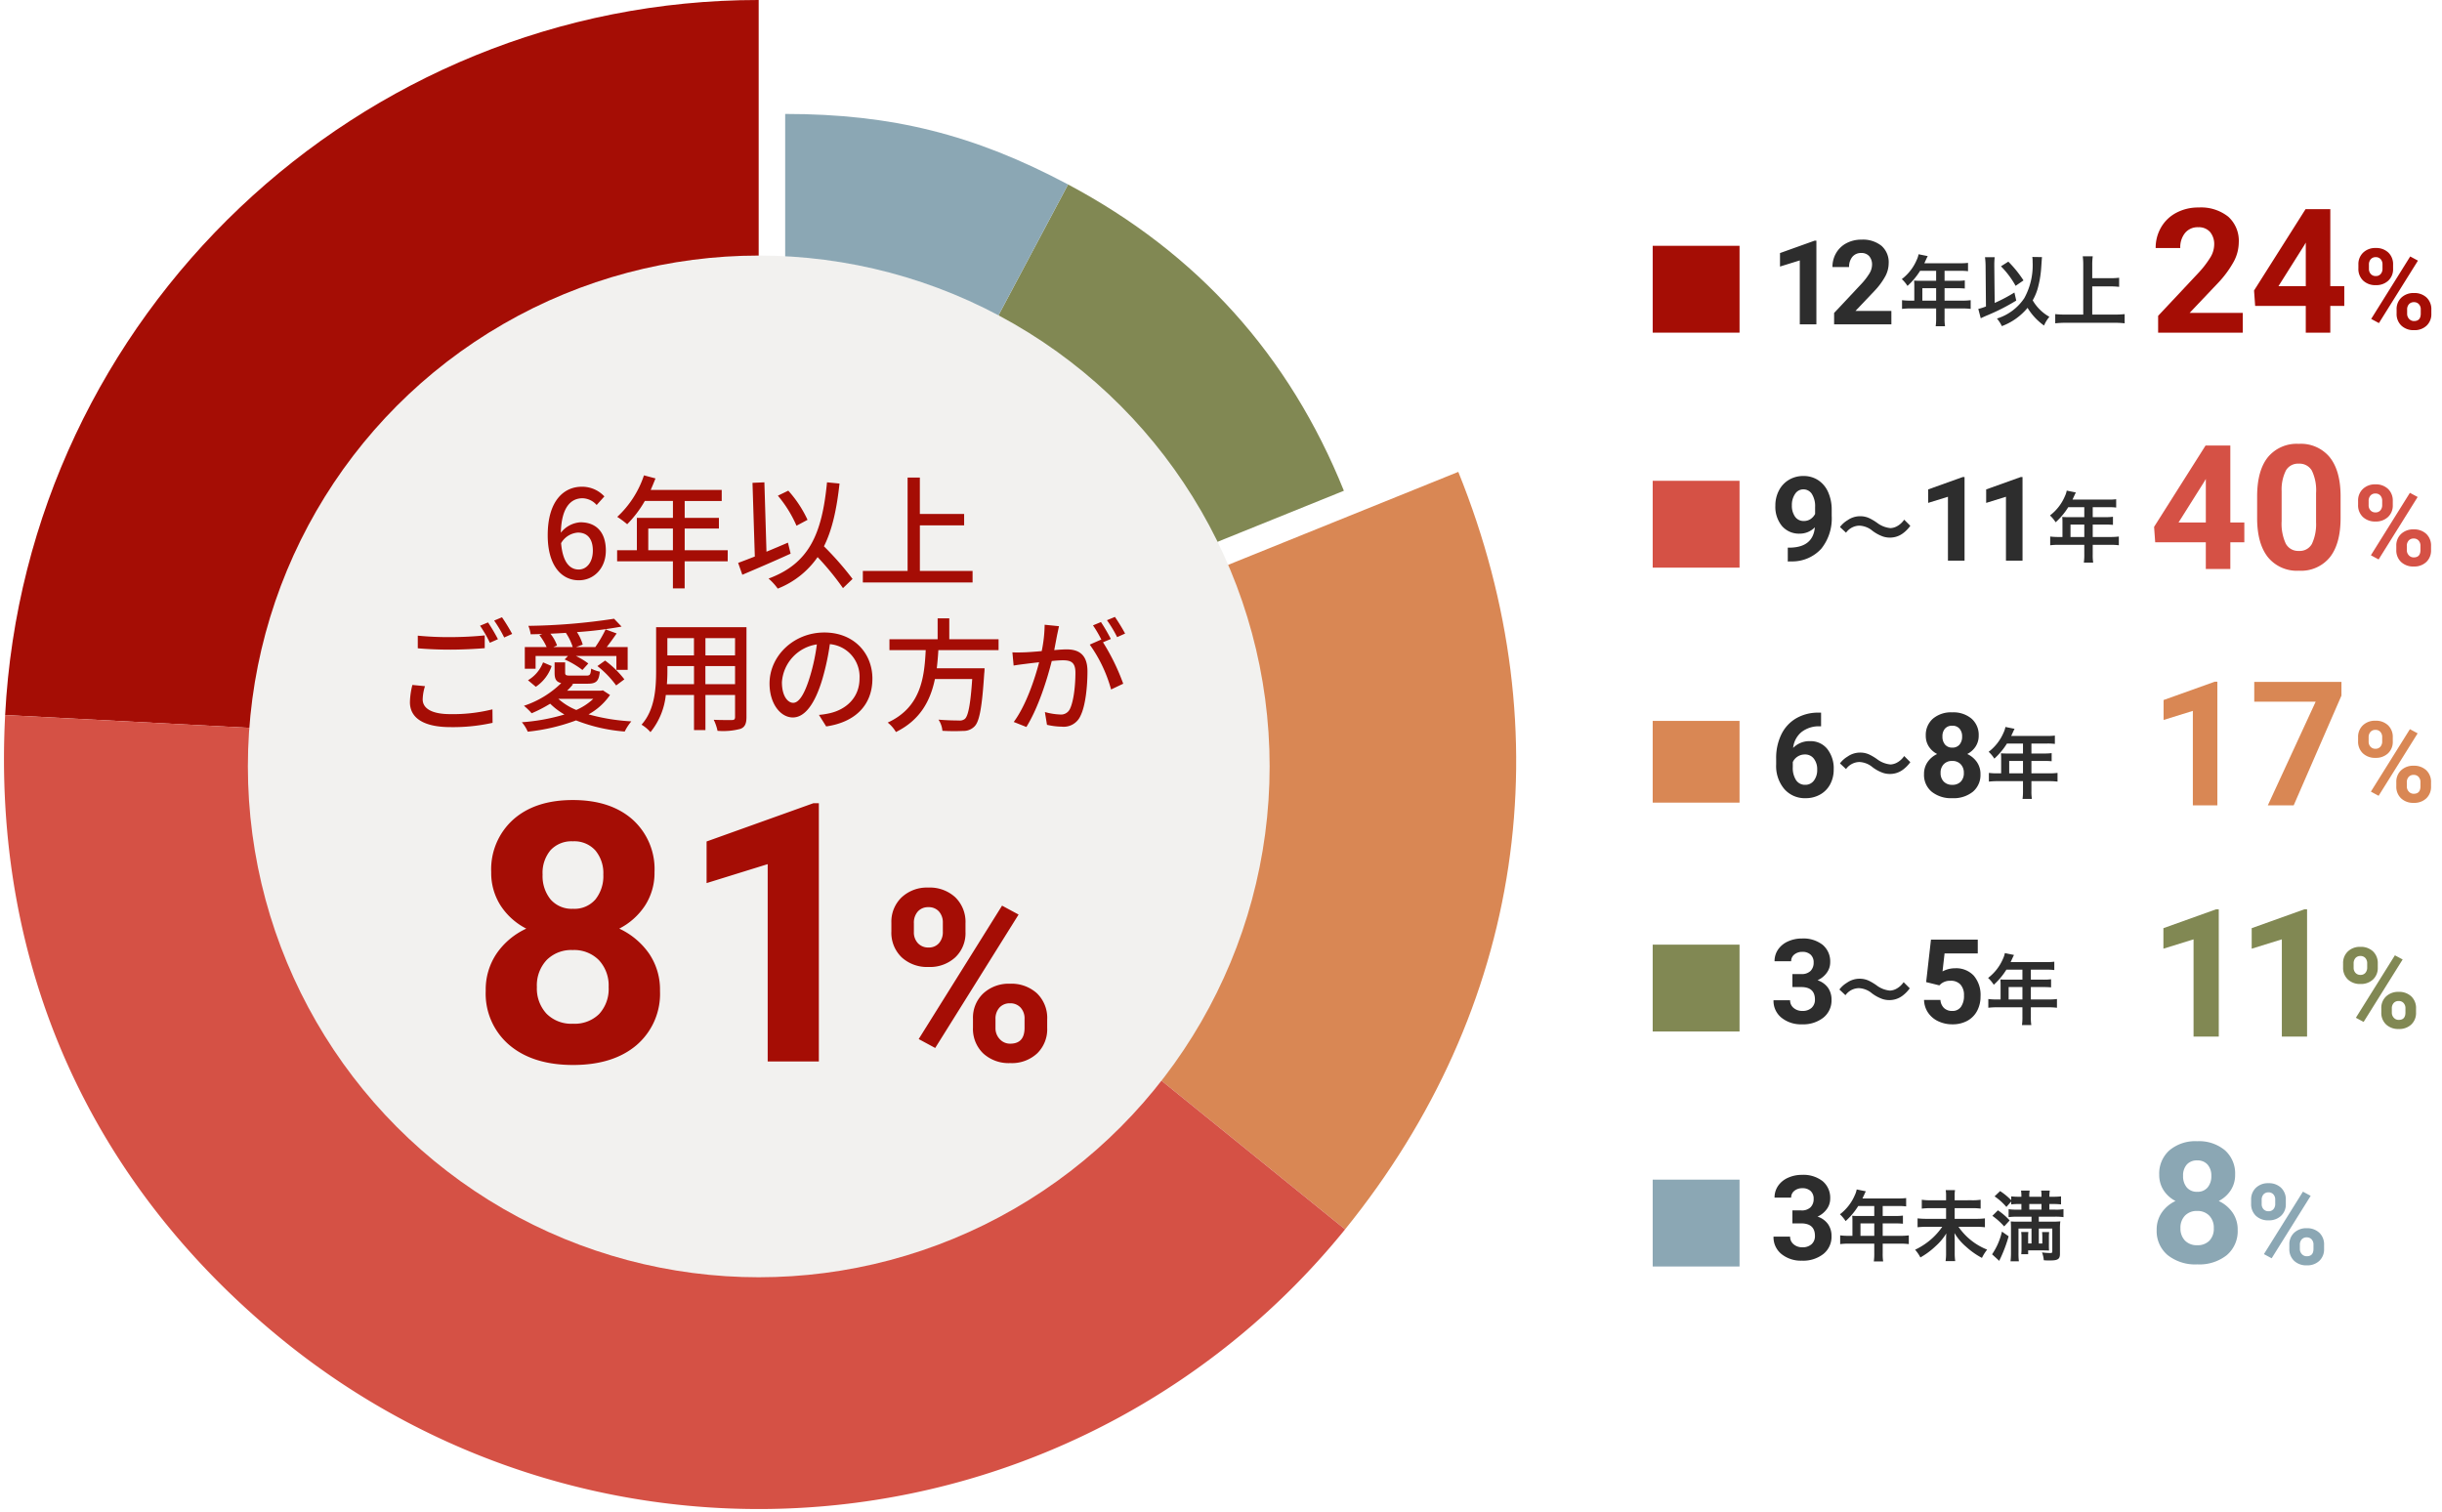 <svg height="296" viewBox="0 0 478 296" width="478" xmlns="http://www.w3.org/2000/svg" xmlns:xlink="http://www.w3.org/1999/xlink"><clipPath id="a"><path d="m98 3641.701h478v296h-478z"/></clipPath><g clip-path="url(#a)" transform="translate(-98 -3641.701)"><path d="m0 0h17v17h-17z" fill="#a50d05" transform="translate(421.5 3689.818)"/><path d="m3.165-3.72h-.765a12.571 12.571 0 0 1 -1.635-.09v1.71a12.9 12.9 0 0 1 1.635-.09h5.04v1.845a10.932 10.932 0 0 1 -.09 1.635h1.83a9.032 9.032 0 0 1 -.09-1.605v-1.875h3.48a12.734 12.734 0 0 1 1.63.09v-1.71a12.253 12.253 0 0 1 -1.635.09h-3.475v-2.43h2.46a14.116 14.116 0 0 1 1.5.06v-1.59a11.011 11.011 0 0 1 -1.545.075h-2.415v-1.95h3.06a11.04 11.04 0 0 1 1.53.075v-1.635a10.652 10.652 0 0 1 -1.53.075h-7.02c.27-.585.42-.9.435-.945.105-.225.135-.27.225-.45l-1.79-.365a4.333 4.333 0 0 1 -.36 1.1 9.311 9.311 0 0 1 -2.92 3.765 6.566 6.566 0 0 1 1.11 1.335 13.832 13.832 0 0 0 2.47-2.955h3.14v1.95h-3.27c-.405 0-.735-.015-1.05-.045a8.236 8.236 0 0 1 .045.87zm1.575 0v-2.43h2.7v2.43zm21.525-8.55a6.125 6.125 0 0 1 .06.99 13.316 13.316 0 0 1 -1.625 7.065 9.982 9.982 0 0 1 -5.355 4 6.877 6.877 0 0 1 .96 1.485 11.949 11.949 0 0 0 5.03-3.58 11.692 11.692 0 0 0 3.225 3.465 6.6 6.6 0 0 1 1.05-1.71 8.659 8.659 0 0 1 -3.27-3.225 10.736 10.736 0 0 0 .945-2.19 20.136 20.136 0 0 0 .72-4.185c.135-1.92.135-1.92.15-2.085zm-9.075 9.69a9.805 9.805 0 0 1 -1.5.48l.48 1.83c.375-.18.48-.225 1.05-.48a40.145 40.145 0 0 0 5.9-2.985l-.36-1.575a31.348 31.348 0 0 1 -3.86 2.04l-.075-7.155v-.33a13.247 13.247 0 0 1 .075-1.47h-1.9a13.723 13.723 0 0 1 .12 1.785zm2.94-7.86a17.332 17.332 0 0 1 2.865 3.825l1.545-1.065a22.447 22.447 0 0 0 -2.97-3.675zm17.865 3.93h3.525a15.662 15.662 0 0 1 1.74.09v-1.78a15.278 15.278 0 0 1 -1.74.09h-3.525v-2.57a12.1 12.1 0 0 1 .1-1.725h-1.96a12.841 12.841 0 0 1 .1 1.725v9.69h-3.415a19.793 19.793 0 0 1 -2.07-.09v1.8a18.75 18.75 0 0 1 2.07-.105h9.525a16.367 16.367 0 0 1 1.995.105v-1.8a19.264 19.264 0 0 1 -2.025.09h-4.32z" fill="#2d2d2d" transform="translate(469.543 3704.271)"/><path d="m9 0h-3.25v-12.511l-3.875 1.2v-2.639l6.772-2.426h.353zm14.68 0h-11.212v-2.224l5.29-5.638a13.049 13.049 0 0 0 1.612-2.078 3.338 3.338 0 0 0 .522-1.685 2.5 2.5 0 0 0 -.55-1.713 1.986 1.986 0 0 0 -1.572-.623 2.142 2.142 0 0 0 -1.735.758 3 3 0 0 0 -.635 1.993h-3.258a5.361 5.361 0 0 1 .713-2.729 5.026 5.026 0 0 1 2.016-1.937 6.127 6.127 0 0 1 2.954-.7 5.8 5.8 0 0 1 3.925 1.213 4.291 4.291 0 0 1 1.4 3.425 5.5 5.5 0 0 1 -.629 2.471 13.73 13.73 0 0 1 -2.156 2.931l-3.72 3.919h7.03z" fill="#2d2d2d" transform="translate(444.543 3705.188)"/><path d="m18.212 0h-16.568v-3.287l7.819-8.334a19.29 19.29 0 0 0 2.382-3.071 4.934 4.934 0 0 0 .772-2.49 3.692 3.692 0 0 0 -.813-2.532 2.936 2.936 0 0 0 -2.324-.921 3.167 3.167 0 0 0 -2.565 1.121 4.439 4.439 0 0 0 -.938 2.947h-4.815a7.924 7.924 0 0 1 1.054-4.033 7.43 7.43 0 0 1 2.984-2.866 9.057 9.057 0 0 1 4.363-1.034 8.576 8.576 0 0 1 5.8 1.793 6.343 6.343 0 0 1 2.067 5.063 8.127 8.127 0 0 1 -.93 3.644 20.3 20.3 0 0 1 -3.187 4.333l-5.5 5.794h10.399zm17.133-9.1h2.739v3.868h-2.739v5.232h-4.8v-5.229h-9.909l-.216-3.022 10.08-15.921h4.848zm-10.145 0h5.346v-8.533l-.315.548z" fill="#a50d05" transform="translate(518.79 3706.818)"/><path d="m1.021-12.633a3.092 3.092 0 0 1 .935-2.336 3.389 3.389 0 0 1 2.449-.9 3.443 3.443 0 0 1 2.471.886 3.151 3.151 0 0 1 .935 2.4v.773a3.053 3.053 0 0 1 -.935 2.331 3.425 3.425 0 0 1 -2.449.881 3.447 3.447 0 0 1 -2.467-.882 3.128 3.128 0 0 1 -.94-2.39zm2.063.827a1.447 1.447 0 0 0 .371 1.037 1.276 1.276 0 0 0 .972.392 1.217 1.217 0 0 0 .956-.4 1.539 1.539 0 0 0 .354-1.063v-.795a1.507 1.507 0 0 0 -.354-1.042 1.243 1.243 0 0 0 -.978-.4 1.246 1.246 0 0 0 -.956.392 1.538 1.538 0 0 0 -.365 1.09zm5.416 7.971a3.053 3.053 0 0 1 .945-2.336 3.437 3.437 0 0 1 2.449-.886 3.472 3.472 0 0 1 2.465.875 3.134 3.134 0 0 1 .94 2.412v.77a3.076 3.076 0 0 1 -.924 2.326 3.4 3.4 0 0 1 -2.46.886 3.445 3.445 0 0 1 -2.483-.889 3.115 3.115 0 0 1 -.932-2.363zm2.06.835a1.436 1.436 0 0 0 .387 1.01 1.261 1.261 0 0 0 .967.419q1.311 0 1.311-1.45v-.816a1.46 1.46 0 0 0 -.365-1.037 1.259 1.259 0 0 0 -.967-.392 1.259 1.259 0 0 0 -.967.392 1.506 1.506 0 0 0 -.366 1.074zm-5.522 1.829-1.515-.816 7.638-12.225 1.515.816z" fill="#a50d05" transform="translate(558.615 3706.117)"/><path d="m0 0h17v17h-17z" fill="#d55145" transform="translate(421.5 3735.818)"/><path d="m15.838-9.1h2.739v3.868h-2.739v5.232h-4.8v-5.229h-9.909l-.216-3.022 10.077-15.921h4.848zm-10.144 0h5.346v-8.533l-.315.548zm31.726-.9q0 5.014-2.075 7.67a7.244 7.244 0 0 1 -6.076 2.662 7.294 7.294 0 0 1 -6.043-2.606q-2.092-2.606-2.142-7.471v-4.449q0-5.063 2.1-7.687a7.3 7.3 0 0 1 6.051-2.619 7.3 7.3 0 0 1 6.043 2.6q2.092 2.6 2.142 7.462zm-4.8-4.881a8.835 8.835 0 0 0 -.82-4.369 2.778 2.778 0 0 0 -2.565-1.37 2.729 2.729 0 0 0 -2.5 1.3 8.269 8.269 0 0 0 -.855 4.076v5.877a9.275 9.275 0 0 0 .805 4.391 2.741 2.741 0 0 0 2.582 1.436 2.7 2.7 0 0 0 2.54-1.378 9.053 9.053 0 0 0 .813-4.217z" fill="#d55145" transform="translate(518.73 3753.085)"/><path d="m1.021-12.633a3.092 3.092 0 0 1 .935-2.336 3.389 3.389 0 0 1 2.449-.9 3.443 3.443 0 0 1 2.471.886 3.151 3.151 0 0 1 .935 2.4v.773a3.053 3.053 0 0 1 -.935 2.331 3.425 3.425 0 0 1 -2.449.881 3.447 3.447 0 0 1 -2.467-.882 3.128 3.128 0 0 1 -.94-2.39zm2.063.827a1.447 1.447 0 0 0 .371 1.037 1.276 1.276 0 0 0 .972.392 1.217 1.217 0 0 0 .956-.4 1.539 1.539 0 0 0 .354-1.063v-.795a1.507 1.507 0 0 0 -.354-1.042 1.243 1.243 0 0 0 -.978-.4 1.246 1.246 0 0 0 -.956.392 1.538 1.538 0 0 0 -.365 1.09zm5.416 7.971a3.053 3.053 0 0 1 .945-2.336 3.437 3.437 0 0 1 2.449-.886 3.472 3.472 0 0 1 2.465.875 3.134 3.134 0 0 1 .94 2.412v.77a3.076 3.076 0 0 1 -.924 2.326 3.4 3.4 0 0 1 -2.46.886 3.445 3.445 0 0 1 -2.483-.889 3.115 3.115 0 0 1 -.932-2.363zm2.06.835a1.436 1.436 0 0 0 .387 1.01 1.261 1.261 0 0 0 .967.419q1.311 0 1.311-1.45v-.816a1.46 1.46 0 0 0 -.365-1.037 1.259 1.259 0 0 0 -.967-.392 1.259 1.259 0 0 0 -.967.392 1.506 1.506 0 0 0 -.366 1.074zm-5.522 1.829-1.515-.816 7.638-12.225 1.515.816z" fill="#d55145" transform="translate(558.556 3752.384)"/><g fill="#2d2d2d"><path d="m3.165-3.72h-.765a12.571 12.571 0 0 1 -1.635-.09v1.71a12.9 12.9 0 0 1 1.635-.09h5.04v1.845a10.932 10.932 0 0 1 -.09 1.635h1.83a9.032 9.032 0 0 1 -.09-1.605v-1.875h3.48a12.734 12.734 0 0 1 1.63.09v-1.71a12.253 12.253 0 0 1 -1.635.09h-3.475v-2.43h2.46a14.116 14.116 0 0 1 1.5.06v-1.59a11.011 11.011 0 0 1 -1.545.075h-2.415v-1.95h3.06a11.04 11.04 0 0 1 1.53.075v-1.635a10.652 10.652 0 0 1 -1.53.075h-7.02c.27-.585.42-.9.435-.945.105-.225.135-.27.225-.45l-1.79-.365a4.333 4.333 0 0 1 -.36 1.1 9.311 9.311 0 0 1 -2.92 3.765 6.566 6.566 0 0 1 1.11 1.335 13.832 13.832 0 0 0 2.47-2.955h3.14v1.95h-3.27c-.405 0-.735-.015-1.05-.045a8.236 8.236 0 0 1 .045.87zm1.575 0v-2.43h2.7v2.43z" transform="translate(498.543 3750.538)"/><path d="m9 0h-3.25v-12.511l-3.875 1.2v-2.639l6.772-2.426h.353zm11.351 0h-3.245v-12.511l-3.875 1.2v-2.639l6.769-2.424h.348z" transform="translate(473.543 3751.455)"/><path d="m1.8-4.56a3.307 3.307 0 0 1 2.61-1.38 4.28 4.28 0 0 1 2.58 1.02 7.666 7.666 0 0 0 2.055 1.11 4.267 4.267 0 0 0 1.32.21 4.213 4.213 0 0 0 2.6-.855 6.55 6.55 0 0 0 1.42-1.455l-1.2-1.2a4.02 4.02 0 0 1 -1.56 1.365 2.965 2.965 0 0 1 -1.11.285 5.087 5.087 0 0 1 -2.655-1.05 10.767 10.767 0 0 0 -1.365-.825 4.209 4.209 0 0 0 -1.935-.45 4.274 4.274 0 0 0 -2.46.78 5.158 5.158 0 0 0 -1.485 1.335z" transform="translate(457.543 3750.538)"/><path d="m8.7-6.536a4.1 4.1 0 0 1 -2.961 1.246 4.383 4.383 0 0 1 -3.47-1.488 5.881 5.881 0 0 1 -1.3-4.015 6.264 6.264 0 0 1 .7-2.948 5.149 5.149 0 0 1 1.96-2.089 5.437 5.437 0 0 1 2.83-.747 5.2 5.2 0 0 1 2.875.809 5.316 5.316 0 0 1 1.954 2.325 8.347 8.347 0 0 1 .708 3.47v1.2a9.458 9.458 0 0 1 -2.035 6.426 7.685 7.685 0 0 1 -5.761 2.493l-.8.011v-2.706l.719-.011q4.236-.191 4.581-3.976zm-2.164-1.235a2.27 2.27 0 0 0 1.353-.4 2.7 2.7 0 0 0 .859-.977v-1.336a4.463 4.463 0 0 0 -.628-2.566 1.952 1.952 0 0 0 -1.685-.91 1.9 1.9 0 0 0 -1.606.893 3.8 3.8 0 0 0 -.629 2.24 3.694 3.694 0 0 0 .612 2.2 1.994 1.994 0 0 0 1.724.856z" transform="translate(444.543 3751.455)"/></g><path d="m0 0h17v16h-17z" fill="#d98754" transform="translate(421.5 3782.818)"/><path d="m3.165-3.72h-.765a12.571 12.571 0 0 1 -1.635-.09v1.71a12.9 12.9 0 0 1 1.635-.09h5.04v1.845a10.932 10.932 0 0 1 -.09 1.635h1.83a9.032 9.032 0 0 1 -.09-1.605v-1.875h3.48a12.734 12.734 0 0 1 1.63.09v-1.71a12.253 12.253 0 0 1 -1.635.09h-3.475v-2.43h2.46a14.116 14.116 0 0 1 1.5.06v-1.59a11.011 11.011 0 0 1 -1.545.075h-2.415v-1.95h3.06a11.04 11.04 0 0 1 1.53.075v-1.635a10.652 10.652 0 0 1 -1.53.075h-7.02c.27-.585.42-.9.435-.945.105-.225.135-.27.225-.45l-1.79-.365a4.333 4.333 0 0 1 -.36 1.1 9.311 9.311 0 0 1 -2.92 3.765 6.566 6.566 0 0 1 1.11 1.335 13.832 13.832 0 0 0 2.47-2.955h3.14v1.95h-3.27c-.405 0-.735-.015-1.05-.045a8.236 8.236 0 0 1 .045.87zm1.575 0v-2.43h2.7v2.43z" fill="#2d2d2d" transform="translate(486.543 3796.805)"/><path d="m11.77-12.005a3.8 3.8 0 0 1 -.6 2.111 4.284 4.284 0 0 1 -1.64 1.471 4.742 4.742 0 0 1 1.887 1.578 4.048 4.048 0 0 1 .7 2.364 4.286 4.286 0 0 1 -1.482 3.442 6.013 6.013 0 0 1 -4.035 1.264 6.04 6.04 0 0 1 -4.039-1.269 4.275 4.275 0 0 1 -1.494-3.437 4.074 4.074 0 0 1 .7-2.37 4.656 4.656 0 0 1 1.872-1.572 4.24 4.24 0 0 1 -1.639-1.471 3.83 3.83 0 0 1 -.59-2.111 4.238 4.238 0 0 1 1.393-3.33 5.483 5.483 0 0 1 3.785-1.241 5.519 5.519 0 0 1 3.779 1.23 4.222 4.222 0 0 1 1.403 3.341zm-2.909 7.288a2.354 2.354 0 0 0 -.618-1.707 2.2 2.2 0 0 0 -1.662-.64 2.2 2.2 0 0 0 -1.651.635 2.35 2.35 0 0 0 -.618 1.713 2.349 2.349 0 0 0 .606 1.685 2.209 2.209 0 0 0 1.685.64 2.2 2.2 0 0 0 1.657-.619 2.345 2.345 0 0 0 .601-1.707zm-.337-7.131a2.246 2.246 0 0 0 -.505-1.533 1.793 1.793 0 0 0 -1.426-.578 1.806 1.806 0 0 0 -1.415.562 2.233 2.233 0 0 0 -.505 1.55 2.347 2.347 0 0 0 .505 1.572 1.769 1.769 0 0 0 1.426.6 1.752 1.752 0 0 0 1.421-.6 2.364 2.364 0 0 0 .499-1.573z" fill="#2d2d2d" transform="translate(473.543 3797.722)"/><path d="m1.8-4.56a3.307 3.307 0 0 1 2.61-1.38 4.28 4.28 0 0 1 2.58 1.02 7.666 7.666 0 0 0 2.055 1.11 4.267 4.267 0 0 0 1.32.21 4.213 4.213 0 0 0 2.6-.855 6.55 6.55 0 0 0 1.42-1.455l-1.2-1.2a4.02 4.02 0 0 1 -1.56 1.365 2.965 2.965 0 0 1 -1.11.285 5.087 5.087 0 0 1 -2.655-1.05 10.767 10.767 0 0 0 -1.365-.825 4.209 4.209 0 0 0 -1.935-.45 4.274 4.274 0 0 0 -2.46.78 5.158 5.158 0 0 0 -1.485 1.335z" fill="#2d2d2d" transform="translate(457.543 3796.805)"/><path d="m9.917-16.52v2.673h-.317a5.514 5.514 0 0 0 -3.541 1.147 4.654 4.654 0 0 0 -1.612 3.087 4.421 4.421 0 0 1 3.291-1.325 4.165 4.165 0 0 1 3.392 1.527 6.123 6.123 0 0 1 1.258 4.021 6.023 6.023 0 0 1 -.688 2.89 4.953 4.953 0 0 1 -1.958 2.006 5.677 5.677 0 0 1 -2.858.719 5.3 5.3 0 0 1 -4.172-1.8 6.975 6.975 0 0 1 -1.589-4.8v-1.161a10.5 10.5 0 0 1 1.005-4.7 7.37 7.37 0 0 1 2.886-3.156 8.458 8.458 0 0 1 4.363-1.128zm-3.167 8.187a2.59 2.59 0 0 0 -1.426.41 2.468 2.468 0 0 0 -.944 1.084v.988a4.384 4.384 0 0 0 .64 2.544 2.067 2.067 0 0 0 1.8.915 2.044 2.044 0 0 0 1.69-.825 3.371 3.371 0 0 0 .646-2.139 3.364 3.364 0 0 0 -.656-2.157 2.121 2.121 0 0 0 -1.75-.82z" fill="#2d2d2d" transform="translate(444.543 3797.722)"/><path d="m13.3 0h-4.8v-18.494l-5.728 1.776v-3.9l10.011-3.586h.517zm24.286-21.482-9.347 21.482h-5.063l9.363-20.287h-12.019v-3.885h17.066z" fill="#d98754" transform="translate(518.73 3799.352)"/><path d="m1.021-12.633a3.092 3.092 0 0 1 .935-2.336 3.389 3.389 0 0 1 2.449-.9 3.443 3.443 0 0 1 2.471.886 3.151 3.151 0 0 1 .935 2.4v.773a3.053 3.053 0 0 1 -.935 2.331 3.425 3.425 0 0 1 -2.449.881 3.447 3.447 0 0 1 -2.467-.882 3.128 3.128 0 0 1 -.94-2.39zm2.063.827a1.447 1.447 0 0 0 .371 1.037 1.276 1.276 0 0 0 .972.392 1.217 1.217 0 0 0 .956-.4 1.539 1.539 0 0 0 .354-1.063v-.795a1.507 1.507 0 0 0 -.354-1.042 1.243 1.243 0 0 0 -.978-.4 1.246 1.246 0 0 0 -.956.392 1.538 1.538 0 0 0 -.365 1.09zm5.416 7.971a3.053 3.053 0 0 1 .945-2.336 3.437 3.437 0 0 1 2.449-.886 3.472 3.472 0 0 1 2.465.875 3.134 3.134 0 0 1 .94 2.412v.77a3.076 3.076 0 0 1 -.924 2.326 3.4 3.4 0 0 1 -2.46.886 3.445 3.445 0 0 1 -2.483-.889 3.115 3.115 0 0 1 -.932-2.363zm2.06.835a1.436 1.436 0 0 0 .387 1.01 1.261 1.261 0 0 0 .967.419q1.311 0 1.311-1.45v-.816a1.46 1.46 0 0 0 -.365-1.037 1.259 1.259 0 0 0 -.967-.392 1.259 1.259 0 0 0 -.967.392 1.506 1.506 0 0 0 -.366 1.074zm-5.522 1.829-1.515-.816 7.638-12.225 1.515.816z" fill="#d98754" transform="translate(558.556 3798.651)"/><path d="m0 0h17v17h-17z" fill="#818853" transform="translate(421.5 3826.618)"/><path d="m0 0h17v17h-17z" fill="#8ba7b4" transform="translate(421.5 3872.618)"/><path d="m3.165-3.72h-.765a12.571 12.571 0 0 1 -1.635-.09v1.71a12.9 12.9 0 0 1 1.635-.09h5.04v1.845a10.932 10.932 0 0 1 -.09 1.635h1.83a9.032 9.032 0 0 1 -.09-1.605v-1.875h3.48a12.734 12.734 0 0 1 1.63.09v-1.71a12.253 12.253 0 0 1 -1.635.09h-3.475v-2.43h2.46a14.116 14.116 0 0 1 1.5.06v-1.59a11.011 11.011 0 0 1 -1.545.075h-2.415v-1.95h3.06a11.04 11.04 0 0 1 1.53.075v-1.635a10.652 10.652 0 0 1 -1.53.075h-7.02c.27-.585.42-.9.435-.945.105-.225.135-.27.225-.45l-1.79-.365a4.333 4.333 0 0 1 -.36 1.1 9.311 9.311 0 0 1 -2.92 3.765 6.566 6.566 0 0 1 1.11 1.335 13.832 13.832 0 0 0 2.47-2.955h3.14v1.95h-3.27c-.405 0-.735-.015-1.05-.045a8.236 8.236 0 0 1 .045.87zm1.575 0v-2.43h2.7v2.43z" fill="#2d2d2d" transform="translate(486.432 3841.072)"/><path d="m1.595-8.041.943-8.311h9.162v2.707h-6.5l-.4 3.515a5.146 5.146 0 0 1 2.459-.618 4.713 4.713 0 0 1 3.657 1.448 5.787 5.787 0 0 1 1.325 4.054 5.928 5.928 0 0 1 -.668 2.836 4.716 4.716 0 0 1 -1.915 1.944 5.978 5.978 0 0 1 -2.942.691 6.348 6.348 0 0 1 -2.751-.6 4.88 4.88 0 0 1 -2-1.69 4.606 4.606 0 0 1 -.781-2.482h3.207a2.4 2.4 0 0 0 .709 1.588 2.261 2.261 0 0 0 1.6.567 2 2 0 0 0 1.7-.792 3.668 3.668 0 0 0 .6-2.24 3.033 3.033 0 0 0 -.685-2.134 2.514 2.514 0 0 0 -1.947-.742 2.809 2.809 0 0 0 -1.875.606l-.315.294z" fill="#2d2d2d" transform="translate(473.432 3841.989)"/><path d="m1.8-4.56a3.307 3.307 0 0 1 2.61-1.38 4.28 4.28 0 0 1 2.58 1.02 7.666 7.666 0 0 0 2.055 1.11 4.267 4.267 0 0 0 1.32.21 4.213 4.213 0 0 0 2.6-.855 6.55 6.55 0 0 0 1.42-1.455l-1.2-1.2a4.02 4.02 0 0 1 -1.56 1.365 2.965 2.965 0 0 1 -1.11.285 5.087 5.087 0 0 1 -2.655-1.05 10.767 10.767 0 0 0 -1.365-.825 4.209 4.209 0 0 0 -1.935-.45 4.274 4.274 0 0 0 -2.46.78 5.158 5.158 0 0 0 -1.485 1.335z" fill="#2d2d2d" transform="translate(457.432 3841.072)"/><path d="m4.414-9.613h1.729a2.437 2.437 0 0 0 1.831-.618 2.263 2.263 0 0 0 .6-1.64 2 2 0 0 0 -.59-1.539 2.285 2.285 0 0 0 -1.623-.55 2.4 2.4 0 0 0 -1.561.511 1.634 1.634 0 0 0 -.629 1.331h-3.25a3.991 3.991 0 0 1 .691-2.3 4.6 4.6 0 0 1 1.931-1.582 6.447 6.447 0 0 1 2.735-.573 6.114 6.114 0 0 1 4.065 1.241 4.234 4.234 0 0 1 1.471 3.42 3.441 3.441 0 0 1 -.685 2.066 4.451 4.451 0 0 1 -1.796 1.446 4.063 4.063 0 0 1 2.061 1.482 4.021 4.021 0 0 1 .679 2.336 4.3 4.3 0 0 1 -1.589 3.493 6.389 6.389 0 0 1 -4.206 1.314 6.058 6.058 0 0 1 -4-1.292 4.218 4.218 0 0 1 -1.559-3.414h3.245a1.88 1.88 0 0 0 .691 1.5 2.545 2.545 0 0 0 1.7.584 2.557 2.557 0 0 0 1.815-.603 2.113 2.113 0 0 0 .657-1.623q0-2.448-2.7-2.448h-1.713z" fill="#2d2d2d" transform="translate(444.432 3841.989)"/><path d="m1.021-12.633a3.092 3.092 0 0 1 .935-2.336 3.389 3.389 0 0 1 2.449-.9 3.443 3.443 0 0 1 2.471.886 3.151 3.151 0 0 1 .935 2.4v.773a3.053 3.053 0 0 1 -.935 2.331 3.425 3.425 0 0 1 -2.449.881 3.447 3.447 0 0 1 -2.467-.882 3.128 3.128 0 0 1 -.94-2.39zm2.063.827a1.447 1.447 0 0 0 .371 1.037 1.276 1.276 0 0 0 .972.392 1.217 1.217 0 0 0 .956-.4 1.539 1.539 0 0 0 .354-1.063v-.795a1.507 1.507 0 0 0 -.354-1.042 1.243 1.243 0 0 0 -.978-.4 1.246 1.246 0 0 0 -.956.392 1.538 1.538 0 0 0 -.365 1.09zm5.416 7.971a3.053 3.053 0 0 1 .945-2.336 3.437 3.437 0 0 1 2.449-.886 3.472 3.472 0 0 1 2.465.875 3.134 3.134 0 0 1 .94 2.412v.77a3.076 3.076 0 0 1 -.924 2.326 3.4 3.4 0 0 1 -2.46.886 3.445 3.445 0 0 1 -2.483-.889 3.115 3.115 0 0 1 -.932-2.363zm2.06.835a1.436 1.436 0 0 0 .387 1.01 1.261 1.261 0 0 0 .967.419q1.311 0 1.311-1.45v-.816a1.46 1.46 0 0 0 -.365-1.037 1.259 1.259 0 0 0 -.967-.392 1.259 1.259 0 0 0 -.967.392 1.506 1.506 0 0 0 -.366 1.074zm-5.522 1.829-1.515-.816 7.638-12.225 1.515.816z" fill="#818853" transform="translate(555.619 3842.917)"/><path d="m13.689 0h-4.939v-19.038l-5.9 1.829v-4.016l10.305-3.691h.53zm17.281 0h-4.939v-19.038l-5.9 1.829v-4.016l10.309-3.692h.53z" fill="#818853" transform="translate(518.619 3844.618)"/><path d="m3.165-3.72h-.765a12.571 12.571 0 0 1 -1.635-.09v1.71a12.9 12.9 0 0 1 1.635-.09h5.04v1.845a10.932 10.932 0 0 1 -.09 1.635h1.83a9.032 9.032 0 0 1 -.09-1.605v-1.875h3.48a12.734 12.734 0 0 1 1.63.09v-1.71a12.253 12.253 0 0 1 -1.635.09h-3.475v-2.43h2.46a14.116 14.116 0 0 1 1.5.06v-1.59a11.011 11.011 0 0 1 -1.545.075h-2.415v-1.95h3.06a11.04 11.04 0 0 1 1.53.075v-1.635a10.652 10.652 0 0 1 -1.53.075h-7.02c.27-.585.42-.9.435-.945.105-.225.135-.27.225-.45l-1.79-.365a4.333 4.333 0 0 1 -.36 1.1 9.311 9.311 0 0 1 -2.92 3.765 6.566 6.566 0 0 1 1.11 1.335 13.832 13.832 0 0 0 2.47-2.955h3.14v1.95h-3.27c-.405 0-.735-.015-1.05-.045a8.236 8.236 0 0 1 .045.87zm1.575 0v-2.43h2.7v2.43zm18.435-6.96v-.9a5.247 5.247 0 0 1 .075-1.08h-1.83a5.636 5.636 0 0 1 .075 1.065v.915h-2.955a11.2 11.2 0 0 1 -1.8-.1v1.74a12.1 12.1 0 0 1 1.815-.09h2.94v2.08h-3.795a14.828 14.828 0 0 1 -1.785-.09v1.74a15.824 15.824 0 0 1 1.8-.09h3.03a13.131 13.131 0 0 1 -1.845 2.145 13.693 13.693 0 0 1 -3.465 2.345 7.748 7.748 0 0 1 1.035 1.51 15.121 15.121 0 0 0 2.97-2.2 11.166 11.166 0 0 0 2.1-2.5c-.045.7-.045.915-.045 1.41v2.405a9.787 9.787 0 0 1 -.1 1.605h1.89a10.889 10.889 0 0 1 -.1-1.62v-2.475c0-.3-.015-.54-.045-1.4a10.624 10.624 0 0 0 2.28 2.685 14.971 14.971 0 0 0 3.095 2.18 8.536 8.536 0 0 1 1.02-1.62 12.268 12.268 0 0 1 -5.61-4.47h3.36a15.022 15.022 0 0 1 1.815.09v-1.74a13.708 13.708 0 0 1 -1.815.09h-4.11v-2.085h3.285a11.194 11.194 0 0 1 1.8.09v-1.74a10.347 10.347 0 0 1 -1.815.1zm15.045 3.21v.975h-2.94a11.009 11.009 0 0 1 -1.125-.045c.03.4.045.735.045 1.275v4.8a13.768 13.768 0 0 1 -.09 1.725h1.635a12.563 12.563 0 0 1 -.075-1.65v-4.755h2.55v2.925h-.66v-1.1a10.484 10.484 0 0 1 .04-1.15h-1.4a8.252 8.252 0 0 1 .06 1.155v1.98a8.923 8.923 0 0 1 -.05 1.215h1.35v-.75h3.075c.525.015.87.015 1.02.03a11.329 11.329 0 0 1 -.03-1.14v-1.32a9.936 9.936 0 0 1 .045-1.155h-1.38a11.063 11.063 0 0 1 .045 1.155v1.08h-.69v-2.925h2.64v4.445c0 .3-.06.345-.465.345a13.543 13.543 0 0 1 -1.545-.12 5.306 5.306 0 0 1 .345 1.53c.285.03.36.03.675.045h.57c1.515 0 1.92-.27 1.92-1.29v-4.82a10.013 10.013 0 0 1 .075-1.545 15.25 15.25 0 0 1 -1.65.06h-2.565v-.975h3.165a11.4 11.4 0 0 1 1.665.09v-1.56a8.7 8.7 0 0 1 -1.665.09h-1.095v-1.1h.81a13.044 13.044 0 0 1 1.475.08v-1.575a13.229 13.229 0 0 1 -1.5.075h-.78v-.1a7.142 7.142 0 0 1 .075-1.11h-1.695a5.758 5.758 0 0 1 .075 1.11v.1h-2.39v-.1a5.481 5.481 0 0 1 .075-1.11h-1.695a7.288 7.288 0 0 1 .075 1.11v.1h-.51a12.744 12.744 0 0 1 -1.485-.075v.75a12.685 12.685 0 0 0 -2.175-1.785l-1.08 1.035a11.6 11.6 0 0 1 2.31 2.07l.945-1.065v.57a10.283 10.283 0 0 1 1.455-.075h.54v1.1h-.915a10.388 10.388 0 0 1 -1.59-.09v1.56a11.5 11.5 0 0 1 1.635-.09zm-.435-1.38v-1.1h2.385v1.1zm-7.23 1.215a13.118 13.118 0 0 1 2.31 2.07l1.08-1.17a12.852 12.852 0 0 0 -2.3-1.98zm1.875 3.09a13 13 0 0 1 -1.93 4.44l1.41 1.29a3.788 3.788 0 0 1 .24-.54 27.78 27.78 0 0 0 1.59-4.275z" fill="#2d2d2d" transform="translate(457.432 3887.338)"/><path d="m4.414-9.613h1.729a2.437 2.437 0 0 0 1.831-.618 2.263 2.263 0 0 0 .6-1.64 2 2 0 0 0 -.59-1.539 2.285 2.285 0 0 0 -1.623-.55 2.4 2.4 0 0 0 -1.561.511 1.634 1.634 0 0 0 -.629 1.331h-3.25a3.991 3.991 0 0 1 .691-2.3 4.6 4.6 0 0 1 1.931-1.582 6.447 6.447 0 0 1 2.735-.573 6.114 6.114 0 0 1 4.065 1.241 4.234 4.234 0 0 1 1.471 3.42 3.441 3.441 0 0 1 -.685 2.066 4.451 4.451 0 0 1 -1.796 1.446 4.063 4.063 0 0 1 2.061 1.482 4.021 4.021 0 0 1 .679 2.336 4.3 4.3 0 0 1 -1.589 3.493 6.389 6.389 0 0 1 -4.206 1.314 6.058 6.058 0 0 1 -4-1.292 4.218 4.218 0 0 1 -1.559-3.414h3.245a1.88 1.88 0 0 0 .691 1.5 2.545 2.545 0 0 0 1.7.584 2.557 2.557 0 0 0 1.815-.603 2.113 2.113 0 0 0 .657-1.623q0-2.448-2.7-2.448h-1.713z" fill="#2d2d2d" transform="translate(444.432 3888.255)"/><path d="m1.021-12.633a3.092 3.092 0 0 1 .935-2.336 3.389 3.389 0 0 1 2.449-.9 3.443 3.443 0 0 1 2.471.886 3.151 3.151 0 0 1 .935 2.4v.773a3.053 3.053 0 0 1 -.935 2.331 3.425 3.425 0 0 1 -2.449.881 3.447 3.447 0 0 1 -2.467-.882 3.128 3.128 0 0 1 -.94-2.39zm2.063.827a1.447 1.447 0 0 0 .371 1.037 1.276 1.276 0 0 0 .972.392 1.217 1.217 0 0 0 .956-.4 1.539 1.539 0 0 0 .354-1.063v-.795a1.507 1.507 0 0 0 -.354-1.042 1.243 1.243 0 0 0 -.978-.4 1.246 1.246 0 0 0 -.956.392 1.538 1.538 0 0 0 -.365 1.09zm5.416 7.971a3.053 3.053 0 0 1 .945-2.336 3.437 3.437 0 0 1 2.449-.886 3.472 3.472 0 0 1 2.465.875 3.134 3.134 0 0 1 .94 2.412v.77a3.076 3.076 0 0 1 -.924 2.326 3.4 3.4 0 0 1 -2.46.886 3.445 3.445 0 0 1 -2.483-.889 3.115 3.115 0 0 1 -.932-2.363zm2.06.835a1.436 1.436 0 0 0 .387 1.01 1.261 1.261 0 0 0 .967.419q1.311 0 1.311-1.45v-.816a1.46 1.46 0 0 0 -.365-1.037 1.259 1.259 0 0 0 -.967-.392 1.259 1.259 0 0 0 -.967.392 1.506 1.506 0 0 0 -.366 1.074zm-5.522 1.829-1.515-.816 7.638-12.225 1.515.816z" fill="#8ba7b4" transform="translate(537.619 3889.184)"/><path d="m16.887-17.225a5.457 5.457 0 0 1 -.854 3.029 6.147 6.147 0 0 1 -2.353 2.111 6.8 6.8 0 0 1 2.707 2.264 5.807 5.807 0 0 1 1 3.392 6.149 6.149 0 0 1 -2.128 4.939 8.628 8.628 0 0 1 -5.784 1.812 8.667 8.667 0 0 1 -5.801-1.822 6.134 6.134 0 0 1 -2.143-4.929 5.845 5.845 0 0 1 1-3.4 6.681 6.681 0 0 1 2.691-2.256 6.084 6.084 0 0 1 -2.346-2.115 5.5 5.5 0 0 1 -.846-3.029 6.081 6.081 0 0 1 2-4.778 7.867 7.867 0 0 1 5.43-1.781 7.919 7.919 0 0 1 5.422 1.764 6.058 6.058 0 0 1 2.005 4.799zm-4.174 10.457a3.378 3.378 0 0 0 -.886-2.449 3.16 3.16 0 0 0 -2.385-.918 3.154 3.154 0 0 0 -2.369.91 3.372 3.372 0 0 0 -.886 2.457 3.37 3.37 0 0 0 .87 2.417 3.169 3.169 0 0 0 2.417.918 3.162 3.162 0 0 0 2.377-.886 3.364 3.364 0 0 0 .862-2.449zm-.483-10.232a3.223 3.223 0 0 0 -.725-2.2 2.573 2.573 0 0 0 -2.046-.83 2.591 2.591 0 0 0 -2.03.806 3.2 3.2 0 0 0 -.729 2.224 3.367 3.367 0 0 0 .725 2.256 2.537 2.537 0 0 0 2.046.854 2.513 2.513 0 0 0 2.038-.854 3.392 3.392 0 0 0 .721-2.256z" fill="#8ba7b4" transform="translate(518.619 3888.885)"/><path d="m106.116 116.561 55.374-104.142q37.96 20.181 53.986 59.958z" fill="#818853" transform="translate(145.577 3665.392)"/><path d="m106.116 117.949v-117.949c20.845 0 36.968 4.02 55.374 13.806z" fill="#8ba7b4" transform="translate(145.577 3664.005)"/><path d="m147.66 147.7-147.5-7.73c4.102-78.202 69.192-139.97 147.5-139.97z" fill="#a50d05" transform="translate(98.845 3641.7)"/><path d="m106.116 121.682 136.944-55.329c20.779 51.43 12.747 105.172-22.161 148.279z" fill="#d98754" transform="translate(140.389 3667.717)"/><path d="m147.725 108.275 114.783 92.95a147.7 147.7 0 0 1 -207.733 21.834c-38.036-30.801-57.108-73.637-54.547-122.514z" fill="#d55145" opacity=".995" transform="translate(98.781 3681.125)"/><circle cx="100" cy="100" fill="#f2f1ef" r="100" transform="translate(146.519 3691.728)"/><path d="m-35.664-9.024c1.9 0 2.928 1.272 2.928 3.528 0 2.3-1.224 3.7-2.76 3.7-1.9 0-3.168-1.656-3.456-5.16a4.144 4.144 0 0 1 3.288-2.068zm.192 9.336c2.88 0 5.28-2.3 5.28-5.808 0-3.72-1.992-5.544-4.968-5.544a5.311 5.311 0 0 0 -3.84 2.04c.12-5.04 1.992-6.744 4.248-6.744a3.8 3.8 0 0 1 2.76 1.32l1.512-1.68a5.932 5.932 0 0 0 -4.42-1.896c-3.48 0-6.672 2.712-6.672 9.5.004 6 2.74 8.812 6.1 8.812zm13.584-5.88v-4.248h4.824v4.248zm15.552 0h-8.424v-4.248h6.7v-2.084h-6.7v-3.312h7.248v-2.16h-13.9c.312-.72.648-1.512.936-2.256l-2.256-.6a19.418 19.418 0 0 1 -5.228 8.128 17.749 17.749 0 0 1 1.944 1.44 21.835 21.835 0 0 0 3.456-4.56h5.5v3.32h-7.06v6.336h-3.864v2.16h10.92v5.304h2.3v-5.3h8.424zm15.624-5.952a22.95 22.95 0 0 0 -3.768-5.712l-2.04.984a23.829 23.829 0 0 1 3.648 5.88zm-3.84 4.464c-1.392.6-2.808 1.2-4.2 1.776l-.408-13.584-2.328.1.456 14.424c-1.224.48-2.352.912-3.264 1.248l.816 2.324c2.664-1.132 6.192-2.64 9.456-4.132zm12.652 7.104a59.853 59.853 0 0 0 -5.6-6.384c1.608-3.216 2.5-7.248 3.048-12.288l-2.448-.24c-.98 10.104-3.476 15.888-11.444 18.84a11.254 11.254 0 0 1 1.8 1.968 17.115 17.115 0 0 0 7.8-6.168 53.17 53.17 0 0 1 4.968 6.072zm13.176-1.56v-8.928h8.664v-2.232h-8.668v-7.128h-2.4v18.288h-8.76v2.256h21.48v-2.256zm-98.28 12.664v2.472c1.92.168 3.984.264 6.432.264 2.256 0 5.016-.144 6.672-.288v-2.5c-1.776.192-4.344.336-6.672.336a61.3 61.3 0 0 1 -6.436-.284zm1.416 9.888-2.472-.24a14.7 14.7 0 0 0 -.48 3.384c0 3.144 2.784 4.872 7.944 4.872a35.663 35.663 0 0 0 8.232-.84l-.024-2.64a31.852 31.852 0 0 1 -8.28.936c-3.7 0-5.376-1.176-5.376-2.88a9.214 9.214 0 0 1 .452-2.592zm12.332-12.48-1.56.648a24.445 24.445 0 0 1 1.92 3.336l1.584-.7a34.779 34.779 0 0 0 -1.944-3.284zm2.736-1.008-1.536.648a25.1 25.1 0 0 1 1.968 3.312l1.56-.7a37.242 37.242 0 0 0 -1.992-3.26zm10.056 5.832.72-.312a7.8 7.8 0 0 0 -1.3-2.3c1.008-.048 2.016-.1 3.024-.168a10.535 10.535 0 0 1 1.344 2.784zm-3.48 1.752h6.336l-.648.672a17.072 17.072 0 0 1 3.48 2.064l1.152-1.272a13.4 13.4 0 0 0 -2.424-1.464h7.92v2.712h2.208v-4.464h-4.1c.624-.792 1.32-1.776 1.944-2.664l-2.16-.792a25.353 25.353 0 0 1 -2.016 3.456h-3.768l1.3-.48a8.757 8.757 0 0 0 -1.128-2.448 76.072 76.072 0 0 0 8.736-1.08l-1.472-1.536a119.344 119.344 0 0 1 -16.776 1.392 6.8 6.8 0 0 1 .456 1.656c.744-.024 1.512-.024 2.28-.072l-.576.24a10.8 10.8 0 0 1 1.416 2.328h-4.272v4.248h2.112zm12.1 1.968a19.245 19.245 0 0 1 3.668 3.796l1.608-1.2a18.982 18.982 0 0 0 -3.768-3.672zm-12.056 4.056a7.975 7.975 0 0 0 3.1-4.06l-1.68-.72a6.992 6.992 0 0 1 -2.952 3.5zm11.256 2.352a11.651 11.651 0 0 1 -3.332 2.188 12.09 12.09 0 0 1 -3.524-2.188zm1.872-1.656-.384.072h-6.624a14.474 14.474 0 0 0 1.18-1.272l-.288-.1h3.12c1.656 0 2.208-.456 2.4-2.352a6.776 6.776 0 0 1 -1.7-.6c-.1 1.2-.24 1.368-.936 1.368h-3.076c-.912 0-1.08-.072-1.08-.6v-1.988h-2.064v2.016c0 1.224.288 1.8 1.3 2.04a18.923 18.923 0 0 1 -7.3 4.44 12.535 12.535 0 0 1 1.512 1.464 27.363 27.363 0 0 0 3.624-1.872 13.711 13.711 0 0 0 2.788 2.112 38.315 38.315 0 0 1 -8.332 1.516 7.179 7.179 0 0 1 1.152 1.848 38.145 38.145 0 0 0 9.456-2.208 32.873 32.873 0 0 0 9.524 2.18 9.782 9.782 0 0 1 1.3-1.992 39.151 39.151 0 0 1 -8.376-1.368 12.342 12.342 0 0 0 4.2-3.792zm20.064-1.2v-3.556h5.808v3.552zm-7.536 0c.072-.888.1-1.776.1-2.592v-.964h5.208v3.552zm5.3-9.024v3.384h-5.208v-3.384zm8.04 3.384h-5.796v-3.384h5.8zm2.24-5.516h-17.688v8.54c0 3.384-.24 7.632-2.856 10.536a7.387 7.387 0 0 1 1.752 1.464 13.767 13.767 0 0 0 3-7.272h5.52v6.864h2.236v-6.864h5.8v4.3c0 .456-.168.6-.6.6-.456 0-2.04.024-3.576-.048a9.222 9.222 0 0 1 .744 2.16 13.138 13.138 0 0 0 4.488-.384c.864-.336 1.176-1.008 1.176-2.3zm24.648 10.08c0-5.016-3.648-9.048-9.408-9.048-6.024 0-10.728 4.608-10.728 9.984 0 4.008 2.184 6.648 4.56 6.648s4.368-2.712 5.808-7.608a47.79 47.79 0 0 0 1.44-6.744 6.381 6.381 0 0 1 5.808 6.7c0 3.864-2.736 6.12-5.808 6.816a14.833 14.833 0 0 1 -2.136.336l1.416 2.256c5.832-.848 9.048-4.304 9.048-9.344zm-17.712.7a8.023 8.023 0 0 1 6.84-7.416 38.209 38.209 0 0 1 -1.32 6.192c-1.104 3.688-2.232 5.244-3.312 5.244-1.032 0-2.208-1.268-2.208-4.028zm42.408-6.296v-2.136h-9.648v-4.08h-2.28v4.08h-9.432v2.136h7.1c-.264 5.328-.912 11.184-7.44 14.184a6.521 6.521 0 0 1 1.608 1.848c4.824-2.376 6.768-6.216 7.632-10.368h7.3c-.336 4.992-.792 7.248-1.44 7.8a1.573 1.573 0 0 1 -1.152.312c-.672 0-2.352-.024-4.008-.168a4.615 4.615 0 0 1 .768 2.184 38.567 38.567 0 0 0 4.056.024 2.982 2.982 0 0 0 2.256-.912c.936-.984 1.44-3.648 1.872-10.32.048-.336.072-1.032.072-1.032h-9.36c.144-1.176.24-2.376.312-3.552zm11.832-4.684-2.812-.284a26.945 26.945 0 0 1 -.576 5.16c-1.344.12-2.64.216-3.408.24-.816.024-1.536.048-2.328 0l.24 2.592c.648-.12 1.776-.264 2.376-.336.552-.072 1.536-.192 2.616-.312-.84 3.264-2.568 8.448-4.968 11.688l2.472.984c2.376-3.84 4.08-9.384 4.968-12.912.888-.1 1.68-.144 2.184-.144 1.512 0 2.448.36 2.448 2.424 0 2.5-.336 5.544-1.056 7.056a1.928 1.928 0 0 1 -1.968 1.128 12.675 12.675 0 0 1 -2.952-.48l.408 2.5a13.274 13.274 0 0 0 2.856.36 3.586 3.586 0 0 0 3.7-2.112c1.008-2.016 1.368-5.88 1.368-8.712 0-3.36-1.776-4.3-4.08-4.3-.552 0-1.44.048-2.424.144.216-1.128.432-2.28.576-3.024.12-.528.24-1.152.36-1.66zm10.944-1.82-1.56.648a24.231 24.231 0 0 1 1.992 3.312l1.56-.7a37.24 37.24 0 0 0 -1.992-3.26zm-2.736 1.008-1.56.648a21.747 21.747 0 0 1 1.7 2.928c-.024-.048-.072-.1-.1-.144l-2.232.984a27.7 27.7 0 0 1 4.176 8.784l2.376-1.128a41.984 41.984 0 0 0 -3.96-8.112l1.536-.648a35.159 35.159 0 0 0 -1.936-3.312z" fill="#a50d05" opacity=".997" transform="translate(246.781 3754.98)"/><path d="m36.332-37.06a11.741 11.741 0 0 1 -1.837 6.518 13.225 13.225 0 0 1 -5.062 4.542 14.638 14.638 0 0 1 5.824 4.871 12.5 12.5 0 0 1 2.149 7.3 13.23 13.23 0 0 1 -4.575 10.622q-4.577 3.9-12.446 3.9t-12.485-3.917a13.2 13.2 0 0 1 -4.607-10.609 12.575 12.575 0 0 1 2.149-7.315 14.374 14.374 0 0 1 5.79-4.852 13.089 13.089 0 0 1 -5.044-4.542 11.824 11.824 0 0 1 -1.82-6.518 13.083 13.083 0 0 1 4.3-10.279q4.3-3.831 11.683-3.831 7.35 0 11.666 3.8a13.033 13.033 0 0 1 4.315 10.31zm-8.979 22.5a7.268 7.268 0 0 0 -1.907-5.27 6.8 6.8 0 0 0 -5.131-1.976 6.786 6.786 0 0 0 -5.1 1.959 7.255 7.255 0 0 0 -1.907 5.287 7.25 7.25 0 0 0 1.872 5.2 6.819 6.819 0 0 0 5.2 1.976 6.8 6.8 0 0 0 5.12-1.907 7.238 7.238 0 0 0 1.853-5.27zm-1.04-22.014a6.934 6.934 0 0 0 -1.56-4.732 5.535 5.535 0 0 0 -4.4-1.785 5.575 5.575 0 0 0 -4.368 1.733 6.893 6.893 0 0 0 -1.56 4.784 7.244 7.244 0 0 0 1.56 4.854 5.459 5.459 0 0 0 4.4 1.837 5.408 5.408 0 0 0 4.385-1.837 7.3 7.3 0 0 0 1.543-4.855zm42.187 36.574h-10.015v-38.62l-11.96 3.709v-8.147l20.9-7.488h1.075z" fill="#a50d05" transform="translate(189.783 3849.48)"/><path d="m2.18-26.988a6.606 6.606 0 0 1 2-4.991 7.241 7.241 0 0 1 5.229-1.921 7.355 7.355 0 0 1 5.279 1.9 6.732 6.732 0 0 1 2 5.129v1.652a6.523 6.523 0 0 1 -2 4.98 7.318 7.318 0 0 1 -5.232 1.882 7.364 7.364 0 0 1 -5.267-1.893 6.683 6.683 0 0 1 -2.009-5.109zm4.406 1.767a3.092 3.092 0 0 0 .792 2.215 2.726 2.726 0 0 0 2.077.838 2.6 2.6 0 0 0 2.042-.849 3.287 3.287 0 0 0 .757-2.272v-1.7a3.219 3.219 0 0 0 -.757-2.226 2.655 2.655 0 0 0 -2.088-.849 2.662 2.662 0 0 0 -2.042.838 3.286 3.286 0 0 0 -.78 2.329zm11.567 17.028a6.522 6.522 0 0 1 2.02-4.991 7.342 7.342 0 0 1 5.227-1.894 7.418 7.418 0 0 1 5.267 1.87 6.7 6.7 0 0 1 2.013 5.153v1.655a6.571 6.571 0 0 1 -1.974 4.969 7.273 7.273 0 0 1 -5.255 1.89 7.361 7.361 0 0 1 -5.3-1.9 6.654 6.654 0 0 1 -2-5.049zm4.406 1.793a3.068 3.068 0 0 0 .826 2.157 2.694 2.694 0 0 0 2.065.9q2.8 0 2.8-3.1v-1.75a3.119 3.119 0 0 0 -.78-2.215 2.689 2.689 0 0 0 -2.065-.838 2.689 2.689 0 0 0 -2.065.838 3.218 3.218 0 0 0 -.78 2.283zm-11.8 3.9-3.232-1.746 16.317-26.116 3.236 1.744z" fill="#a50d05" transform="translate(270.299 3849.345)"/></g></svg>